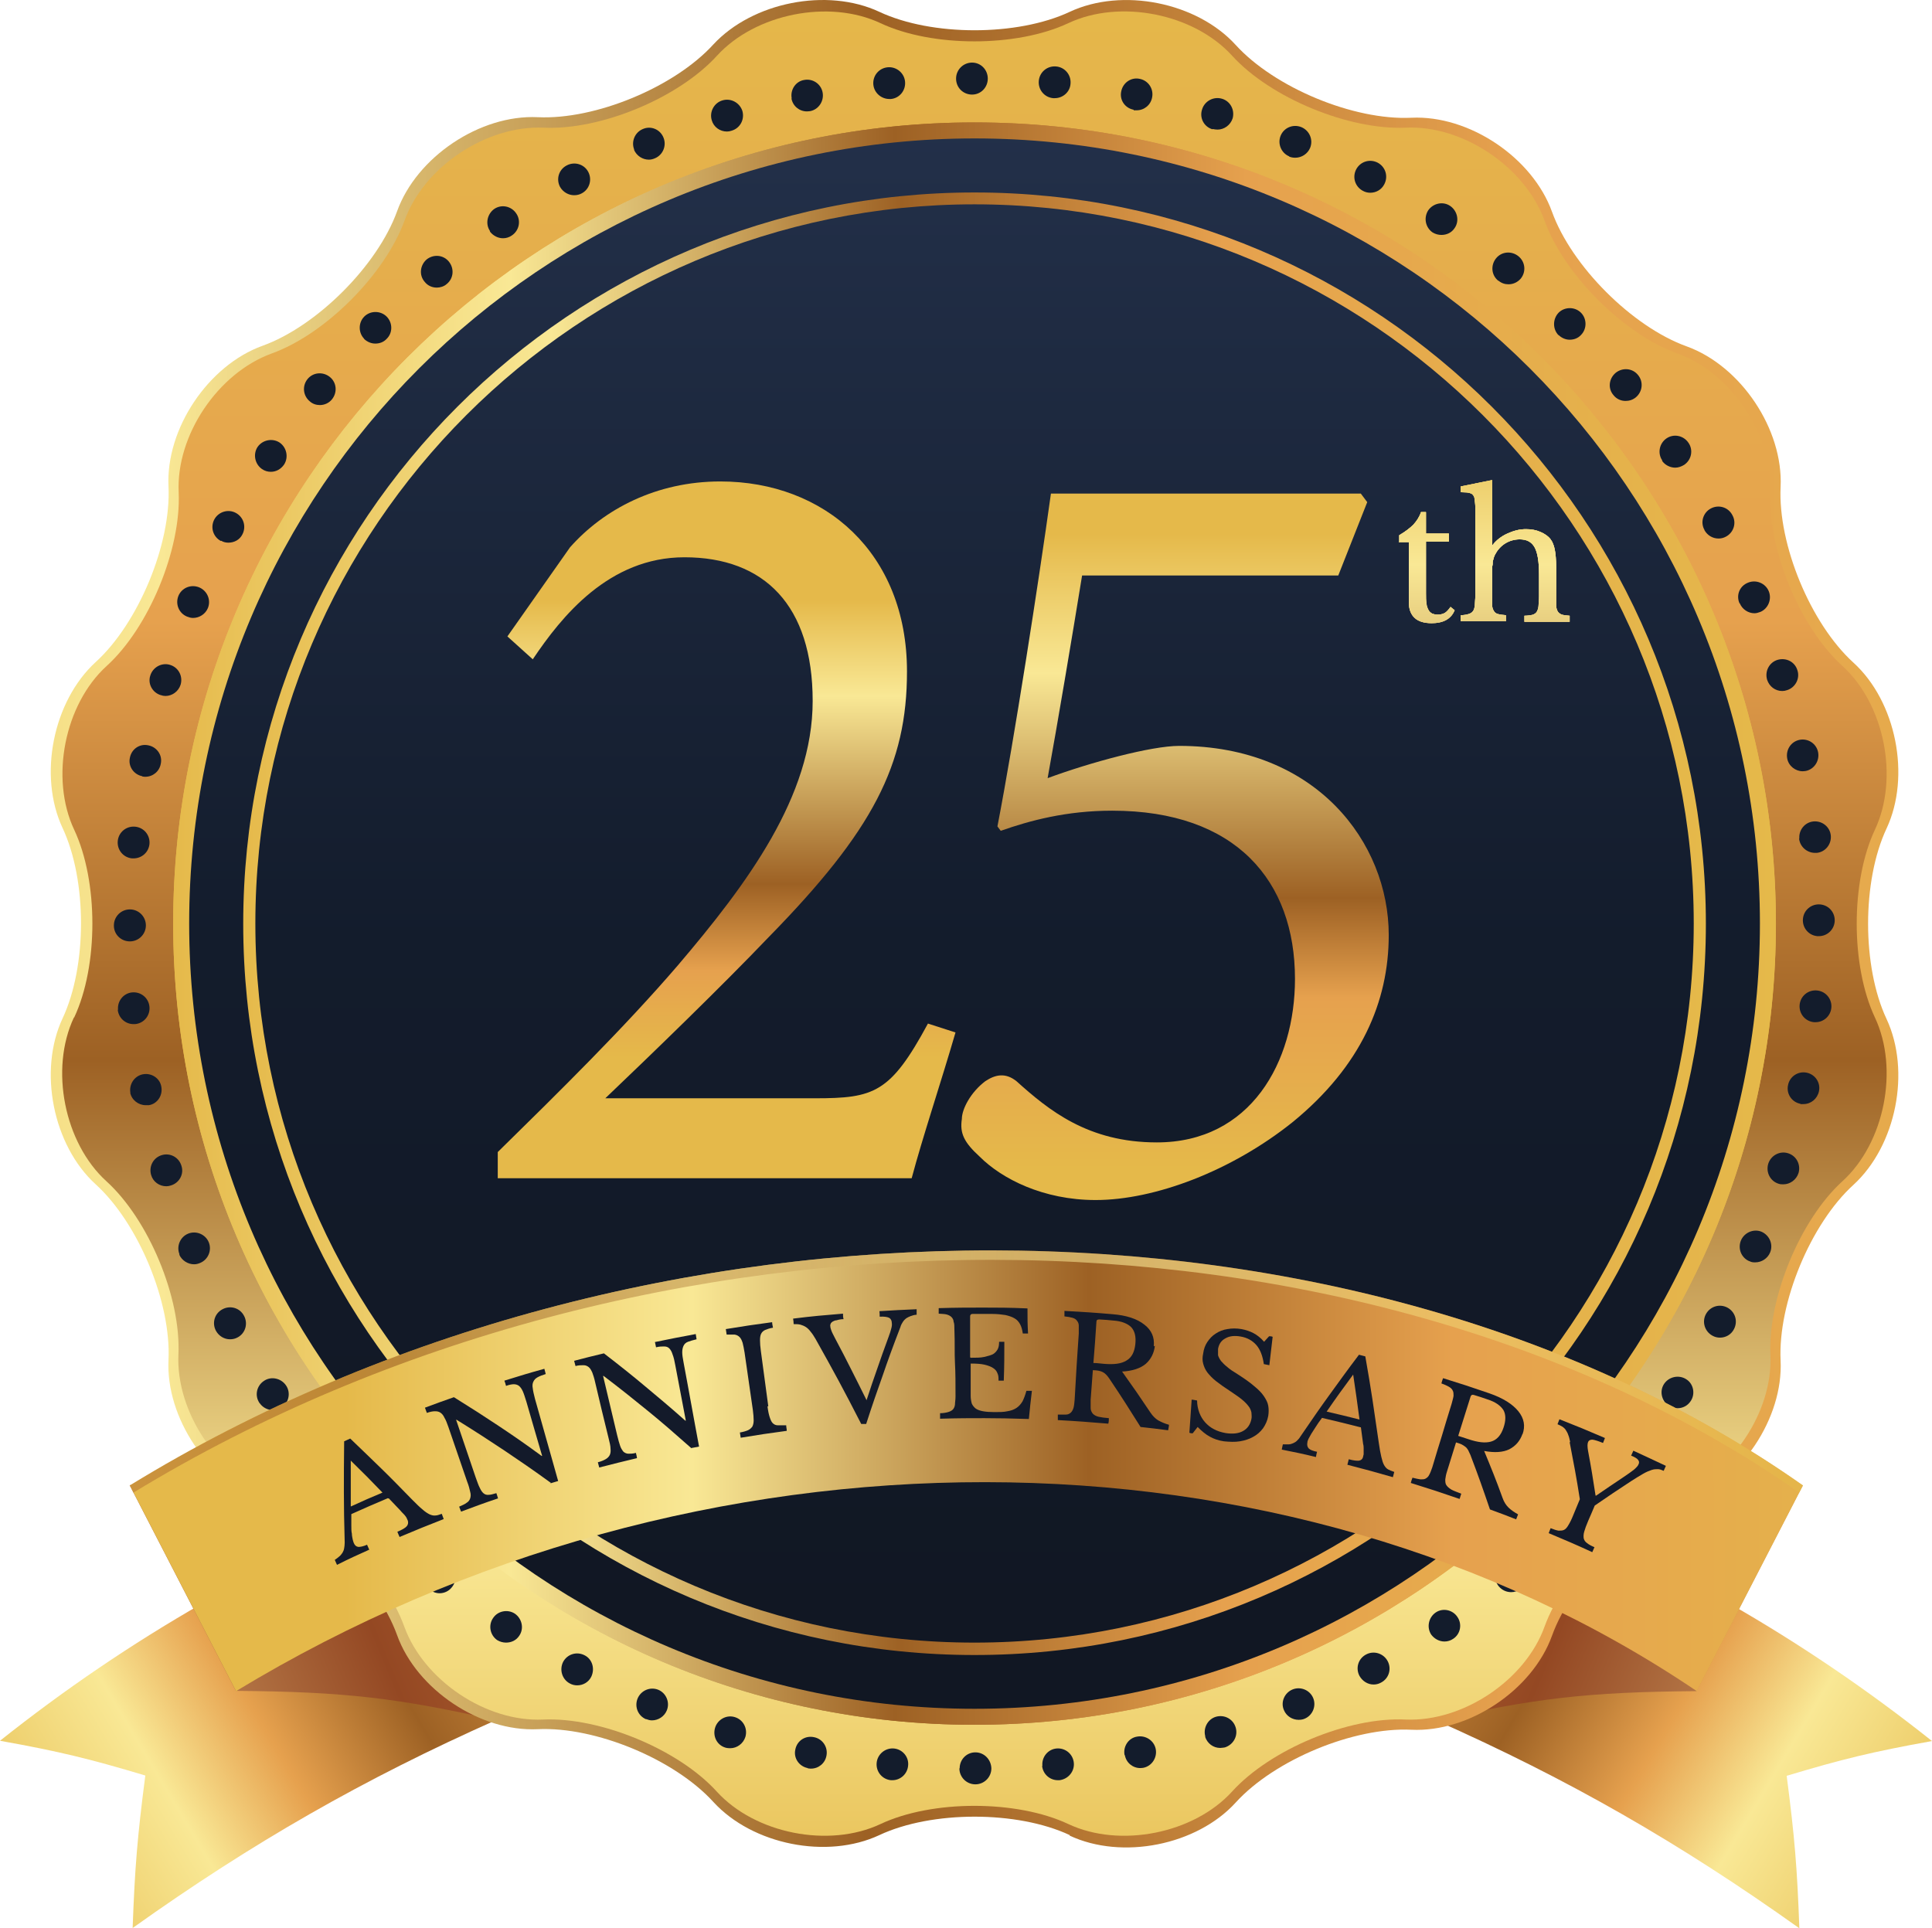 <?xml version="1.0" encoding="UTF-8"?>
<svg id="_レイヤー_1" data-name="レイヤー 1" xmlns="http://www.w3.org/2000/svg" xmlns:xlink="http://www.w3.org/1999/xlink" viewBox="0 0 70.06 69.93">
  <defs>
    <style>
      .cls-1 {
        fill: url(#_名称未設定グラデーション_8);
      }

      .cls-1, .cls-2, .cls-3 {
        isolation: isolate;
      }

      .cls-1, .cls-3 {
        mix-blend-mode: screen;
      }

      .cls-4 {
        fill: url(#_名称未設定グラデーション_9);
      }

      .cls-5 {
        fill: url(#_名称未設定グラデーション_6);
      }

      .cls-6 {
        fill: url(#_名称未設定グラデーション_5);
      }

      .cls-7 {
        fill: url(#_名称未設定グラデーション_4);
      }

      .cls-8 {
        fill: url(#_名称未設定グラデーション_3);
      }

      .cls-9 {
        fill: url(#_名称未設定グラデーション_2);
      }

      .cls-10 {
        fill: url(#_名称未設定グラデーション_7);
      }

      .cls-11 {
        fill: #131c2c;
      }

      .cls-12 {
        fill: url(#_名称未設定グラデーション);
      }

      .cls-3 {
        fill: url(#_名称未設定グラデーション_18);
        opacity: .6;
      }

      .cls-13 {
        fill: url(#_名称未設定グラデーション_14);
      }

      .cls-14 {
        fill: url(#_名称未設定グラデーション_12);
      }

      .cls-15 {
        fill: url(#_名称未設定グラデーション_13);
      }

      .cls-16 {
        fill: url(#_名称未設定グラデーション_11);
      }

      .cls-17 {
        fill: url(#_名称未設定グラデーション_19);
      }

      .cls-18 {
        fill: url(#_名称未設定グラデーション_16);
      }

      .cls-19 {
        fill: url(#_名称未設定グラデーション_17);
      }

      .cls-20 {
        fill: url(#_名称未設定グラデーション_15);
      }

      .cls-21 {
        fill: url(#_名称未設定グラデーション_10);
      }

      .cls-22 {
        fill: url(#_名称未設定グラデーション_59);
      }

      .cls-23 {
        fill: #131a2a;
      }
    </style>
    <linearGradient id="_名称未設定グラデーション" data-name="名称未設定グラデーション" x1="-1.12" y1="3.52" x2="31.54" y2="22.98" gradientTransform="translate(0 72) scale(1 -1)" gradientUnits="userSpaceOnUse">
      <stop offset="0" stop-color="#e5b94a"/>
      <stop offset=".12" stop-color="#f0d475"/>
      <stop offset=".21" stop-color="#f9e895"/>
      <stop offset=".32" stop-color="#e6a14e"/>
      <stop offset=".45" stop-color="#9d6124"/>
      <stop offset=".67" stop-color="#e6a14e"/>
      <stop offset="1" stop-color="#e5b94a"/>
    </linearGradient>
    <linearGradient id="_名称未設定グラデーション_2" data-name="名称未設定グラデーション 2" x1="-8.17" y1="5.76" x2="38.52" y2="25.17" gradientTransform="translate(0 72) scale(1 -1)" gradientUnits="userSpaceOnUse">
      <stop offset="0" stop-color="#cb8937"/>
      <stop offset=".09" stop-color="#d0974f"/>
      <stop offset=".21" stop-color="#d8aa6e"/>
      <stop offset=".45" stop-color="#944823"/>
      <stop offset=".67" stop-color="#ca7539"/>
      <stop offset="1" stop-color="#cb8937"/>
    </linearGradient>
    <linearGradient id="_名称未設定グラデーション_3" data-name="名称未設定グラデーション 3" x1="-3233.51" y1="3.51" x2="-3200.85" y2="22.98" gradientTransform="translate(-3162.33 72) rotate(-180)" gradientUnits="userSpaceOnUse">
      <stop offset="0" stop-color="#e5b94a"/>
      <stop offset=".12" stop-color="#f0d475"/>
      <stop offset=".21" stop-color="#f9e895"/>
      <stop offset=".32" stop-color="#e6a14e"/>
      <stop offset=".45" stop-color="#9d6124"/>
      <stop offset=".67" stop-color="#e6a14e"/>
      <stop offset="1" stop-color="#e5b94a"/>
    </linearGradient>
    <linearGradient id="_名称未設定グラデーション_4" data-name="名称未設定グラデーション 4" x1="-3240.57" y1="5.75" x2="-3193.88" y2="25.16" gradientTransform="translate(-3162.33 72) rotate(-180)" gradientUnits="userSpaceOnUse">
      <stop offset="0" stop-color="#cb8937"/>
      <stop offset=".09" stop-color="#d0974f"/>
      <stop offset=".21" stop-color="#d8aa6e"/>
      <stop offset=".45" stop-color="#944823"/>
      <stop offset=".67" stop-color="#ca7539"/>
      <stop offset="1" stop-color="#cb8937"/>
    </linearGradient>
    <linearGradient id="_名称未設定グラデーション_5" data-name="名称未設定グラデーション 5" x1="-16.49" y1="38.5" x2="89.96" y2="38.5" gradientTransform="translate(0 72) scale(1 -1)" gradientUnits="userSpaceOnUse">
      <stop offset="0" stop-color="#e5b94a"/>
      <stop offset=".12" stop-color="#f0d475"/>
      <stop offset=".21" stop-color="#f9e895"/>
      <stop offset=".45" stop-color="#9d6124"/>
      <stop offset=".67" stop-color="#e6a14e"/>
      <stop offset="1" stop-color="#e5b94a"/>
    </linearGradient>
    <linearGradient id="_名称未設定グラデーション_6" data-name="名称未設定グラデーション 6" x1="-2596.85" y1="2862.92" x2="-2596.85" y2="2790.57" gradientTransform="translate(-2561.51 -2791.89) rotate(-180) scale(1 -1)" gradientUnits="userSpaceOnUse">
      <stop offset="0" stop-color="#e5b94a"/>
      <stop offset=".12" stop-color="#f0d475"/>
      <stop offset=".21" stop-color="#f9e895"/>
      <stop offset=".45" stop-color="#9d6124"/>
      <stop offset=".67" stop-color="#e6a14e"/>
      <stop offset="1" stop-color="#e5b94a"/>
    </linearGradient>
    <linearGradient id="_名称未設定グラデーション_7" data-name="名称未設定グラデーション 7" x1="6.28" y1="38.5" x2="64.4" y2="38.5" gradientTransform="translate(0 72) scale(1 -1)" gradientUnits="userSpaceOnUse">
      <stop offset="0" stop-color="#e5b94a"/>
      <stop offset=".12" stop-color="#f0d475"/>
      <stop offset=".21" stop-color="#f9e895"/>
      <stop offset=".45" stop-color="#9d6124"/>
      <stop offset=".67" stop-color="#e6a14e"/>
      <stop offset="1" stop-color="#e5b94a"/>
    </linearGradient>
    <linearGradient id="_名称未設定グラデーション_8" data-name="名称未設定グラデーション 8" x1="6.28" y1="38.5" x2="64.4" y2="38.5" gradientTransform="translate(0 72) scale(1 -1)" gradientUnits="userSpaceOnUse">
      <stop offset="0" stop-color="#e5b94a"/>
      <stop offset=".12" stop-color="#f0d475"/>
      <stop offset=".21" stop-color="#f9e895"/>
      <stop offset=".45" stop-color="#9d6124"/>
      <stop offset=".67" stop-color="#e6a14e"/>
      <stop offset="1" stop-color="#e5b94a"/>
    </linearGradient>
    <linearGradient id="_名称未設定グラデーション_9" data-name="名称未設定グラデーション 9" x1="35.34" y1="72.01" x2="35.34" y2="13.22" gradientTransform="translate(0 72) scale(1 -1)" gradientUnits="userSpaceOnUse">
      <stop offset="0" stop-color="#25334e"/>
      <stop offset=".58" stop-color="#131c2c"/>
      <stop offset="1" stop-color="#111723"/>
    </linearGradient>
    <linearGradient id="_名称未設定グラデーション_10" data-name="名称未設定グラデーション 10" x1="8.82" y1="38.5" x2="61.86" y2="38.5" gradientTransform="translate(0 72) scale(1 -1)" gradientUnits="userSpaceOnUse">
      <stop offset="0" stop-color="#e5b94a"/>
      <stop offset=".12" stop-color="#f0d475"/>
      <stop offset=".21" stop-color="#f9e895"/>
      <stop offset=".45" stop-color="#9d6124"/>
      <stop offset=".67" stop-color="#e6a14e"/>
      <stop offset="1" stop-color="#e5b94a"/>
    </linearGradient>
    <linearGradient id="_名称未設定グラデーション_11" data-name="名称未設定グラデーション 11" x1="51.74" y1="57.33" x2="51.74" y2="29.67" gradientTransform="translate(0 72) scale(1 -1)" gradientUnits="userSpaceOnUse">
      <stop offset="0" stop-color="#e5b94a"/>
      <stop offset=".12" stop-color="#f0d475"/>
      <stop offset=".21" stop-color="#f9e895"/>
      <stop offset=".62" stop-color="#9d6124"/>
      <stop offset=".81" stop-color="#e6a14e"/>
      <stop offset="1" stop-color="#e5b94a"/>
    </linearGradient>
    <linearGradient id="_名称未設定グラデーション_12" data-name="名称未設定グラデーション 12" x1="54.96" y1="57.33" x2="54.96" y2="29.67" gradientTransform="translate(0 72) scale(1 -1)" gradientUnits="userSpaceOnUse">
      <stop offset="0" stop-color="#e5b94a"/>
      <stop offset=".12" stop-color="#f0d475"/>
      <stop offset=".21" stop-color="#f9e895"/>
      <stop offset=".62" stop-color="#9d6124"/>
      <stop offset=".81" stop-color="#e6a14e"/>
      <stop offset="1" stop-color="#e5b94a"/>
    </linearGradient>
    <linearGradient id="_名称未設定グラデーション_13" data-name="名称未設定グラデーション 13" x1="51.74" y1="57.33" x2="51.74" y2="29.67" gradientTransform="translate(0 72) scale(1 -1)" gradientUnits="userSpaceOnUse">
      <stop offset="0" stop-color="#e5b94a"/>
      <stop offset=".12" stop-color="#f0d475"/>
      <stop offset=".21" stop-color="#f9e895"/>
      <stop offset=".62" stop-color="#9d6124"/>
      <stop offset=".81" stop-color="#e6a14e"/>
      <stop offset="1" stop-color="#e5b94a"/>
    </linearGradient>
    <linearGradient id="_名称未設定グラデーション_14" data-name="名称未設定グラデーション 14" x1="54.96" y1="57.33" x2="54.96" y2="29.67" gradientTransform="translate(0 72) scale(1 -1)" gradientUnits="userSpaceOnUse">
      <stop offset="0" stop-color="#e5b94a"/>
      <stop offset=".12" stop-color="#f0d475"/>
      <stop offset=".21" stop-color="#f9e895"/>
      <stop offset=".62" stop-color="#9d6124"/>
      <stop offset=".81" stop-color="#e6a14e"/>
      <stop offset="1" stop-color="#e5b94a"/>
    </linearGradient>
    <linearGradient id="_名称未設定グラデーション_15" data-name="名称未設定グラデーション 15" x1="51.74" y1="57.33" x2="51.74" y2="29.67" gradientTransform="translate(0 72) scale(1 -1)" gradientUnits="userSpaceOnUse">
      <stop offset="0" stop-color="#e5b94a"/>
      <stop offset=".12" stop-color="#f0d475"/>
      <stop offset=".21" stop-color="#f9e895"/>
      <stop offset=".62" stop-color="#9d6124"/>
      <stop offset=".81" stop-color="#e6a14e"/>
      <stop offset="1" stop-color="#e5b94a"/>
    </linearGradient>
    <linearGradient id="_名称未設定グラデーション_16" data-name="名称未設定グラデーション 16" x1="54.96" y1="57.33" x2="54.96" y2="29.67" gradientTransform="translate(0 72) scale(1 -1)" gradientUnits="userSpaceOnUse">
      <stop offset="0" stop-color="#e5b94a"/>
      <stop offset=".12" stop-color="#f0d475"/>
      <stop offset=".21" stop-color="#f9e895"/>
      <stop offset=".62" stop-color="#9d6124"/>
      <stop offset=".81" stop-color="#e6a14e"/>
      <stop offset="1" stop-color="#e5b94a"/>
    </linearGradient>
    <linearGradient id="_名称未設定グラデーション_17" data-name="名称未設定グラデーション 17" x1="12.52" y1="18.66" x2="72.45" y2="18.66" gradientTransform="translate(0 72) scale(1 -1)" gradientUnits="userSpaceOnUse">
      <stop offset="0" stop-color="#e5b94a"/>
      <stop offset=".12" stop-color="#f0d475"/>
      <stop offset=".21" stop-color="#f9e895"/>
      <stop offset=".45" stop-color="#9d6124"/>
      <stop offset=".67" stop-color="#e6a14e"/>
      <stop offset="1" stop-color="#e5b94a"/>
    </linearGradient>
    <linearGradient id="_名称未設定グラデーション_18" data-name="名称未設定グラデーション 18" x1="64.48" y1="22.37" x2="-46.85" y2="21.51" gradientTransform="translate(0 72) scale(1 -1)" gradientUnits="userSpaceOnUse">
      <stop offset="0" stop-color="#e5b94a"/>
      <stop offset=".12" stop-color="#f0d475"/>
      <stop offset=".21" stop-color="#f9e895"/>
      <stop offset=".45" stop-color="#9d6124"/>
      <stop offset=".67" stop-color="#e6a14e"/>
      <stop offset="1" stop-color="#e5b94a"/>
    </linearGradient>
    <linearGradient id="_名称未設定グラデーション_19" data-name="名称未設定グラデーション 19" x1="26.35" y1="50.24" x2="26.35" y2="33.64" gradientTransform="translate(0 72) scale(1 -1)" gradientUnits="userSpaceOnUse">
      <stop offset="0" stop-color="#e5b94a"/>
      <stop offset=".12" stop-color="#f0d475"/>
      <stop offset=".21" stop-color="#f9e895"/>
      <stop offset=".62" stop-color="#9d6124"/>
      <stop offset=".81" stop-color="#e6a14e"/>
      <stop offset="1" stop-color="#e5b94a"/>
    </linearGradient>
    <linearGradient id="_名称未設定グラデーション_59" data-name="名称未設定グラデーション 59" x1="42.6" y1="19.36" x2="42.6" y2="43.39" gradientUnits="userSpaceOnUse">
      <stop offset="0" stop-color="#e5b94a"/>
      <stop offset=".12" stop-color="#f0d475"/>
      <stop offset=".21" stop-color="#f9e895"/>
      <stop offset=".55" stop-color="#9d6124"/>
      <stop offset=".7" stop-color="#e6a14e"/>
      <stop offset=".96" stop-color="#e5b94a"/>
    </linearGradient>
  </defs>
  <g class="cls-2">
    <g id="_レイヤー_2" data-name=" レイヤー 2">
      <g id="_レイヤー_1-2" data-name=" レイヤー 1-2">
        <path class="cls-12" d="M18.01,62.37c-4.83,2.15-8.85,4.45-13.2,7.55.08-2.19.17-3.3.46-5.53-2.04-.61-3.1-.87-5.27-1.26,4.65-3.7,9.82-6.67,15.3-8.75,1.09,3.2,1.63,4.8,2.71,8h0Z"/>
        <path class="cls-9" d="M18.02,62.39c-3.59-.81-5.5-1.04-9.47-1.07-1.54-2.98-2.31-4.47-3.85-7.46,4.41-.23,6.55-.11,10.6.52,1.09,3.2,1.63,4.8,2.71,8h0Z"/>
        <path class="cls-8" d="M52.05,62.38c4.84,2.15,8.85,4.45,13.2,7.55-.08-2.19-.17-3.3-.46-5.53,2.04-.61,3.1-.87,5.27-1.26-4.65-3.7-9.82-6.67-15.3-8.75-1.08,3.2-1.63,4.8-2.71,8h0Z"/>
        <path class="cls-7" d="M52.05,62.4c3.59-.81,5.5-1.04,9.47-1.07,1.54-2.98,2.31-4.47,3.85-7.46-4.41-.23-6.55-.11-10.61.52-1.09,3.2-1.63,4.8-2.71,8h0Z"/>
        <path class="cls-6" d="M38.79,66.55c-1.9-.89-5-.89-6.9,0s-4.6.35-6.02-1.2c-1.41-1.55-4.28-2.74-6.37-2.64-2.09.1-4.39-1.44-5.1-3.41-.71-1.97-2.91-4.17-4.88-4.88s-3.51-3.01-3.41-5.1c.1-2.09-1.09-4.96-2.64-6.37s-2.09-4.12-1.2-6.02.89-5,0-6.9c-.89-1.9-.35-4.6,1.2-6.02,1.55-1.41,2.74-4.28,2.64-6.37s1.44-4.39,3.41-5.1c1.97-.71,4.17-2.91,4.88-4.88s3.01-3.51,5.1-3.41c2.09.1,4.96-1.09,6.37-2.64C27.29.08,29.99-.46,31.89.43c1.9.89,5,.89,6.9,0,1.9-.89,4.61-.35,6.02,1.2,1.41,1.55,4.28,2.74,6.37,2.64,2.09-.1,4.39,1.44,5.1,3.41.71,1.97,2.91,4.17,4.88,4.88s3.51,3.01,3.41,5.1c-.1,2.09,1.09,4.96,2.64,6.37s2.09,4.12,1.2,6.02c-.89,1.9-.89,5,0,6.9s.35,4.6-1.2,6.02c-1.55,1.41-2.74,4.28-2.64,6.37s-1.44,4.39-3.41,5.1-4.17,2.91-4.88,4.88-3.01,3.51-5.1,3.41-4.96,1.09-6.37,2.64-4.12,2.09-6.02,1.2v-.02Z"/>
        <path class="cls-5" d="M2.69,36.9c.88-1.87.88-4.94,0-6.81-.88-1.87-.35-4.55,1.18-5.94s2.7-4.23,2.61-6.29c-.1-2.07,1.42-4.33,3.37-5.04,1.95-.7,4.11-2.87,4.82-4.82.7-1.95,2.97-3.46,5.04-3.37,2.07.1,4.9-1.08,6.29-2.61C27.39.5,30.06-.04,31.93.84c1.87.88,4.94.88,6.81,0s4.55-.35,5.94,1.18c1.39,1.53,4.23,2.7,6.29,2.61,2.07-.1,4.33,1.42,5.04,3.37.7,1.95,2.87,4.12,4.82,4.82s3.46,2.97,3.37,5.04c-.1,2.07,1.08,4.9,2.61,6.29,1.53,1.39,2.06,4.07,1.18,5.94s-.88,4.94,0,6.81.35,4.55-1.18,5.94-2.7,4.23-2.61,6.29c.1,2.07-1.42,4.33-3.37,5.04-1.95.7-4.11,2.87-4.82,4.82-.7,1.95-2.97,3.46-5.04,3.37-2.07-.1-4.9,1.08-6.29,2.61s-4.07,2.06-5.94,1.18-4.94-.88-6.81,0-4.55.35-5.94-1.18-4.23-2.7-6.29-2.61c-2.07.1-4.33-1.42-5.04-3.37-.7-1.95-2.87-4.12-4.82-4.82-1.95-.7-3.46-2.97-3.37-5.04.1-2.07-1.08-4.9-2.61-6.29s-2.06-4.07-1.18-5.94h0Z"/>
        <path class="cls-11" d="M34.8,64.13c0-.32.25-.58.57-.58h0c.32,0,.57.26.58.58h0c0,.32-.26.58-.58.58h0c-.32,0-.58-.26-.58-.58h.01ZM32.31,64.56c-.32-.03-.55-.31-.52-.63h0c.03-.32.32-.55.63-.52h0c.31.03.55.31.51.63h0c-.03.3-.28.52-.57.52h-.06.01ZM37.8,64.04c-.03-.32.2-.6.51-.63h0c.32-.03.6.2.63.52h0c.03.31-.2.59-.52.63h-.06c-.29,0-.54-.22-.57-.52h.01ZM29.29,64.12c-.31-.06-.52-.36-.45-.67h0c.06-.32.36-.52.68-.45h0c.31.06.51.36.45.67h0c-.05.28-.29.47-.56.47h0s-.07,0-.11-.01h-.01ZM40.78,63.65c-.06-.31.14-.62.45-.67h0c.31-.06.62.14.68.45h0c.06.31-.14.62-.45.68h0s-.07.01-.11.01h0c-.27,0-.51-.19-.56-.47h0ZM26.31,63.38h0c-.31-.09-.47-.41-.38-.72h0c.09-.3.41-.48.71-.39h0c.31.09.48.41.39.72h0c-.08.25-.31.41-.55.41h0s-.11,0-.17-.02ZM43.71,62.98c-.09-.3.08-.63.38-.72h0c.31-.09.63.08.72.39h0c.09.3-.08.62-.39.72h0s-.11.02-.17.02h0c-.25,0-.47-.16-.55-.41h0ZM23.43,62.35c-.29-.12-.43-.45-.31-.75h0c.12-.29.45-.44.75-.32h0c.29.12.43.46.31.75h0c-.09.22-.31.36-.54.36h0c-.07,0-.14-.02-.22-.05h.01ZM46.56,62.02c-.13-.29.02-.63.31-.75h0c.29-.12.63.02.75.31h0c.12.29-.02.63-.31.75h0c-.07.03-.14.04-.22.04h0c-.22,0-.44-.13-.53-.35ZM20.66,61.05h0c-.28-.15-.38-.5-.24-.78h0c.15-.28.49-.39.78-.24h0c.28.14.38.49.24.78h0c-.1.2-.3.31-.51.31h0c-.09,0-.18-.02-.27-.07ZM49.3,60.78c-.15-.28-.05-.63.24-.78h0c.28-.15.63-.04.78.24h0c.15.28.05.63-.24.78h0c-.09.05-.18.07-.27.07h0c-.21,0-.4-.12-.51-.31ZM18.03,59.48c-.26-.18-.33-.54-.15-.8h0c.17-.26.53-.33.79-.16h0c.26.18.34.54.16.8h0c-.11.17-.29.25-.48.25h0c-.11,0-.22-.03-.32-.09ZM51.9,59.28c-.17-.26-.1-.62.16-.8h0c.26-.18.62-.1.79.16h0c.18.26.11.62-.15.79h0c-.1.07-.21.1-.32.1h0c-.18,0-.36-.09-.48-.25ZM15.58,57.65c-.25-.2-.28-.56-.08-.81h0c.2-.25.56-.28.81-.08h0c.24.2.28.56.07.81h0c-.11.14-.28.21-.44.21h0c-.13,0-.26-.05-.36-.13ZM54.35,57.53c-.2-.25-.17-.61.08-.81h0c.25-.2.61-.17.81.08h0c.2.25.17.61-.08.81h0c-.11.09-.24.13-.36.13h0c-.17,0-.33-.07-.45-.21ZM13.3,55.6c-.22-.22-.22-.59,0-.81h0c.22-.22.59-.23.81,0h0c.22.23.22.59,0,.82h0c-.11.11-.26.17-.41.17h0c-.14,0-.29-.05-.4-.17h0ZM56.61,55.55c-.23-.22-.23-.59,0-.81h0c.22-.22.59-.22.81,0h0c.22.22.22.59,0,.81h0c-.11.11-.26.17-.41.17h0c-.14,0-.29-.05-.4-.17ZM11.24,53.33h0c-.2-.24-.17-.6.08-.81h0c.25-.2.61-.17.81.07h0c.2.25.17.61-.07.81h0c-.11.09-.24.13-.37.13h0c-.17,0-.33-.07-.44-.21h-.01ZM58.67,53.37c-.25-.2-.28-.56-.08-.81h0c.2-.25.56-.28.81-.08h0c.25.2.28.56.08.81h0c-.12.14-.28.21-.44.21h0c-.13,0-.26-.04-.36-.13h-.01ZM9.41,50.88c-.18-.26-.11-.62.16-.8h0c.26-.18.62-.1.8.16h0c.18.26.11.62-.15.8h0c-.1.07-.21.1-.32.1h0c-.18,0-.37-.09-.48-.25h-.01ZM60.51,50.98c-.26-.18-.34-.54-.16-.8h0c.18-.26.54-.33.8-.16h0c.27.17.33.54.16.79h0c-.11.17-.29.26-.48.26h0c-.11,0-.22-.03-.32-.1h0ZM7.83,48.26c-.15-.28-.05-.63.24-.78h0c.28-.15.63-.05.78.24h0c.15.28.05.63-.23.78h0c-.09.05-.18.07-.28.07h0c-.2,0-.4-.11-.51-.31ZM62.1,48.44c-.28-.15-.39-.5-.24-.78h0c.15-.28.49-.39.78-.24h0c.28.15.39.49.24.78h0c-.1.2-.3.31-.51.31h0c-.09,0-.18-.02-.27-.07ZM6.51,45.49c-.12-.29.02-.63.31-.75h0c.29-.12.63.02.75.31h0c.12.29-.02.63-.31.75h0c-.07.03-.14.05-.22.05h0c-.22,0-.44-.13-.54-.35h0ZM63.44,45.74c-.29-.12-.43-.45-.31-.75h0c.12-.29.46-.44.75-.32h0c.29.13.43.46.31.75h0c-.09.22-.31.36-.54.36h0c-.07,0-.14,0-.22-.05h.01ZM5.48,42.61h0c-.09-.31.08-.63.39-.72h0c.3-.09.62.08.71.39h0c.1.3-.08.62-.38.71h0c-.06.02-.11.03-.17.03h0c-.25,0-.48-.16-.55-.41ZM64.5,42.93c-.3-.09-.47-.41-.38-.72h0c.09-.3.41-.48.71-.39h0c.31.09.48.41.39.72h0c-.08.25-.31.41-.55.41h0c-.06,0-.11,0-.17-.02ZM4.73,39.64h0c-.06-.31.14-.62.45-.68h0c.31-.06.62.14.67.45h0c.06.31-.14.62-.45.67h0s-.08,0-.12,0h0c-.26,0-.51-.19-.56-.46h0ZM65.29,40.03c-.32-.06-.52-.37-.45-.68h0c.06-.31.36-.51.67-.45h0c.31.06.52.36.45.68h0c-.06.27-.29.46-.56.46h-.11ZM4.28,36.62c-.03-.32.2-.6.51-.63h0c.32-.03.6.2.63.52h0c.03.32-.2.6-.52.63h-.06c-.29,0-.54-.22-.57-.52h.01ZM65.78,37.07c-.32-.03-.55-.31-.52-.63h0c.03-.32.31-.55.63-.52h0c.32.03.55.31.52.63h0c-.03.3-.28.52-.57.52h-.06ZM65.9,33.95c-.32-.03-.55-.31-.52-.63h0c.03-.32.31-.55.63-.52h0c.32.03.55.31.52.63h0c-.03.3-.28.52-.57.52h-.06ZM4.13,33.56c0-.32.26-.58.58-.58h0c.32,0,.58.26.58.58h0c0,.32-.26.58-.58.58h0c-.32,0-.58-.25-.58-.57h0ZM4.79,31.13c-.32-.03-.55-.31-.52-.63h0c.03-.32.31-.55.63-.52h0c.32.03.55.31.52.63h0c-.03.3-.28.52-.58.52h-.05ZM65.25,30.42h0c-.03-.32.2-.6.51-.63h0c.32-.03.6.2.63.51h0c.03.32-.2.6-.51.63h-.06c-.29,0-.55-.22-.58-.52h.01ZM5.16,28.15c-.31-.06-.52-.36-.45-.67h0c.06-.32.36-.52.67-.45h0c.31.06.52.36.45.67h0c-.05.28-.29.47-.56.47h0s-.07,0-.11-.01h0ZM64.81,27.51h0c-.06-.32.14-.62.45-.68h0c.31-.06.61.14.67.45h0c.06.31-.14.62-.45.68h0s-.07.01-.11.01h0c-.26,0-.51-.19-.56-.46ZM5.83,25.21c-.3-.09-.48-.41-.38-.71h0c.09-.3.41-.48.71-.39h0c.31.09.48.41.39.72h0c-.08.25-.31.41-.55.41h0c-.05,0-.11-.01-.16-.03h0ZM64.08,24.65c-.09-.31.08-.63.38-.72h0c.31-.09.63.07.72.38h0c.1.3-.08.63-.38.72h0c-.06.02-.11.03-.17.03h0c-.25,0-.47-.16-.55-.41ZM6.78,22.36c-.29-.12-.43-.45-.31-.75h0c.12-.29.45-.43.75-.31h0c.29.12.44.45.32.75h0c-.09.22-.31.36-.54.36h0c-.08,0-.14-.02-.22-.05ZM63.08,21.88c-.13-.29,0-.63.31-.75h0c.29-.12.63.02.75.31h0c.12.29-.02.63-.3.75h0c-.08.03-.15.05-.22.05h0c-.22,0-.44-.14-.53-.36h0ZM8.01,19.62c-.28-.15-.39-.49-.24-.78h0c.15-.28.5-.39.78-.24h0c.28.15.39.49.24.78h0c-.1.2-.3.3-.51.3h0c-.09,0-.18-.02-.26-.07h0ZM61.81,19.22c-.16-.28-.05-.63.23-.78h0c.28-.15.63-.05.78.24h0c.16.28.05.63-.23.78h0c-.09.05-.18.07-.27.07h0c-.21,0-.4-.11-.51-.3h0ZM9.5,17.01c-.26-.18-.33-.54-.16-.8h0c.18-.26.54-.33.8-.16h0c.26.18.33.54.16.8h0c-.12.17-.29.26-.48.26h0c-.11,0-.22-.03-.32-.1ZM60.28,16.7h0c-.18-.26-.11-.62.15-.8h0c.26-.18.62-.11.8.16h0c.18.26.11.62-.16.8h0c-.1.06-.21.1-.32.1h0c-.18,0-.37-.09-.48-.25h0ZM11.24,14.56c-.25-.2-.29-.56-.09-.81h0c.2-.25.56-.28.81-.08h0c.25.2.28.56.08.81h0c-.11.14-.28.21-.44.21h0c-.13,0-.26-.04-.36-.13ZM58.51,14.33c-.21-.24-.17-.6.08-.81h0c.25-.2.61-.17.81.08h0c.2.24.17.6-.08.81h0c-.11.09-.24.13-.37.13h0c-.17,0-.33-.07-.44-.21ZM13.21,12.29c-.22-.22-.22-.59,0-.81h0c.22-.22.59-.22.81,0h0c.22.22.23.59,0,.81h0c-.11.12-.26.17-.41.17h0c-.15,0-.29-.06-.41-.17h0ZM56.52,12.16c-.22-.22-.22-.59,0-.82h0c.22-.22.59-.22.81,0h0c.22.22.22.59,0,.81h0c-.11.12-.26.17-.41.17h0c-.14,0-.29-.06-.4-.17h0ZM15.4,10.22c-.21-.24-.17-.6.07-.81h0c.25-.2.61-.17.81.08h0c.2.25.17.61-.08.81h0c-.1.09-.24.13-.36.13h0c-.17,0-.33-.07-.44-.21ZM54.33,10.18c-.25-.2-.28-.56-.08-.81h0c.2-.25.56-.28.81-.08h0c.25.2.29.56.09.81h0c-.12.14-.28.21-.45.21h0c-.13,0-.25-.04-.36-.13h0ZM17.77,8.38c-.18-.26-.1-.62.15-.8h0c.26-.18.62-.11.8.16h0c.18.26.11.62-.16.8h0c-.1.07-.21.1-.32.1h0c-.18,0-.36-.09-.48-.25h.01ZM51.95,8.43c-.26-.18-.33-.53-.16-.8h0c.18-.26.54-.34.8-.16h0c.26.18.34.54.16.8h0c-.11.17-.29.25-.48.25h0c-.11,0-.22-.03-.32-.09ZM20.31,6.78c-.15-.28-.05-.63.24-.78h0c.28-.15.63-.05.78.23h0c.15.28.05.63-.23.78h0c-.09.05-.18.07-.28.07h0c-.2,0-.4-.11-.51-.3ZM49.42,6.92h0c-.28-.15-.39-.49-.24-.78h0c.15-.28.49-.39.78-.24h0c.28.15.39.49.24.78h0c-.1.2-.3.31-.51.31h0c-.09,0-.18-.02-.27-.07ZM23,5.43c-.12-.29.02-.63.31-.75h0c.29-.13.63.01.75.31h0c.12.29-.02.63-.31.75h0c-.07.03-.14.05-.22.05h0c-.22,0-.44-.13-.54-.36h.01ZM46.75,5.67c-.29-.12-.43-.46-.31-.75h0c.12-.29.45-.43.75-.31h0c.29.12.44.45.32.75h0c-.09.22-.31.36-.54.36h0c-.07,0-.14-.01-.22-.04h0ZM25.81,4.36c-.09-.3.08-.63.39-.72h0c.3-.09.62.08.72.38h0c.09.31-.08.63-.39.72h0c-.06.02-.11.03-.17.03h0c-.25,0-.48-.16-.55-.41ZM43.97,4.69c-.31-.09-.48-.41-.38-.72h0c.09-.3.41-.48.72-.39h0c.31.09.47.41.39.71h0c-.08.25-.31.41-.55.41h0c-.06,0-.11-.01-.17-.02h-.01ZM28.71,3.57c-.06-.31.14-.62.45-.67h0c.31-.06.61.14.67.45h0c.06.31-.14.62-.45.68h0s-.08.01-.12.01h0c-.27,0-.51-.19-.56-.47h.01ZM41.11,3.98h0c-.32-.06-.52-.36-.45-.67h0c.06-.31.36-.52.67-.45h0c.31.06.51.36.45.67h0c-.05.28-.29.47-.56.47h0s-.08,0-.11,0h0ZM31.67,3.07c-.03-.32.2-.6.52-.63h0c.31-.03.6.2.63.52h0c.03.32-.2.6-.51.63h-.06c-.29,0-.55-.22-.58-.52ZM38.19,3.56c-.32-.03-.55-.31-.52-.63h0c.03-.32.31-.55.63-.52h0c.32.03.55.31.52.63h0c-.02.3-.28.52-.57.52h-.06ZM34.67,2.85c0-.32.26-.58.58-.58h0c.32,0,.57.26.57.58h0c0,.32-.25.58-.57.58h0c-.32,0-.58-.25-.58-.58Z"/>
        <path class="cls-10" d="M64.4,33.49c0,16.05-13.01,29.06-29.06,29.06S6.28,49.54,6.28,33.49,19.29,4.44,35.34,4.44s29.06,13.01,29.06,29.06h0Z"/>
        <path class="cls-1" d="M64.4,33.49c0,16.05-13.01,29.06-29.06,29.06S6.28,49.54,6.28,33.49,19.29,4.44,35.34,4.44s29.06,13.01,29.06,29.06h0Z"/>
        <path class="cls-4" d="M63.82,33.49c0,15.73-12.75,28.48-28.48,28.48S6.86,49.22,6.86,33.49,19.61,5.02,35.34,5.02s28.48,12.75,28.48,28.48h0Z"/>
        <path class="cls-21" d="M35.34,7.41c14.38,0,26.08,11.7,26.08,26.08s-11.7,26.08-26.08,26.08-26.08-11.7-26.08-26.08S20.96,7.41,35.34,7.41M35.34,6.98c-14.64,0-26.52,11.87-26.52,26.52s11.87,26.52,26.52,26.52,26.52-11.87,26.52-26.52S49.99,6.98,35.34,6.98h0Z"/>
        <path class="cls-16" d="M50.74,19.64v-.23c.22-.13.39-.26.51-.38.12-.13.22-.28.28-.46h.18v.78h.83v.29h-.83v1.88c0,.14,0,.27.02.36,0,.1.04.18.07.24s.08.1.13.13c.05.02.12.04.2.04.1,0,.19-.02.26-.06.07-.04.14-.12.21-.22l.15.12c-.06.15-.16.27-.3.35s-.32.12-.53.12c-.27,0-.48-.06-.62-.19-.14-.13-.21-.32-.21-.56v-2.19h-.37l.02-.02Z"/>
        <path class="cls-14" d="M54.11,21.54c0,.17,0,.3,0,.4,0,.1.03.17.07.23.03.05.09.09.15.1.07.02.16.03.28.04v.22h-1.64v-.22c.12,0,.21-.02.28-.04s.12-.05.16-.1c.04-.05.06-.12.07-.21,0-.09.02-.22.02-.37v-3.17c0-.14-.02-.25-.03-.33,0-.05-.02-.09-.04-.12s-.05-.06-.08-.07c-.04-.02-.09-.03-.15-.04-.06,0-.14-.01-.23-.01v-.21l1.14-.23v2.35h.02c.06-.08.14-.16.23-.23s.19-.13.3-.18c.11-.05.22-.09.34-.12s.23-.04.34-.04c.19,0,.36.03.52.1s.28.15.37.27c.07.09.12.22.15.37.03.15.05.36.05.63v.99c0,.17,0,.3,0,.4,0,.1.03.17.06.23.04.05.09.09.15.11.07.02.16.03.28.04v.22h-1.64v-.22c.12,0,.21-.02.28-.03.07-.02.12-.05.16-.1.03-.05.06-.12.07-.21,0-.09.02-.22.02-.37v-.78c0-.46-.05-.79-.16-.99-.11-.2-.29-.29-.54-.29-.19,0-.37.05-.53.15s-.28.24-.37.41c-.02.05-.04.09-.05.13,0,.04-.03.08-.03.13s0,.11-.02.17v1.03l-.02-.04Z"/>
        <path class="cls-15" d="M50.74,19.64v-.23c.22-.13.39-.26.51-.38.12-.13.22-.28.28-.46h.18v.78h.83v.29h-.83v1.88c0,.14,0,.27.02.36,0,.1.04.18.07.24s.08.1.13.13c.05.02.12.04.2.04.1,0,.19-.02.26-.06.07-.04.14-.12.21-.22l.15.12c-.06.15-.16.27-.3.35s-.32.12-.53.12c-.27,0-.48-.06-.62-.19-.14-.13-.21-.32-.21-.56v-2.19h-.37l.02-.02Z"/>
        <path class="cls-13" d="M54.11,21.54c0,.17,0,.3,0,.4,0,.1.03.17.07.23.03.05.09.09.15.1.07.02.16.03.28.04v.22h-1.64v-.22c.12,0,.21-.02.28-.04s.12-.05.16-.1c.04-.05.06-.12.07-.21,0-.09.02-.22.02-.37v-3.17c0-.14-.02-.25-.03-.33,0-.05-.02-.09-.04-.12s-.05-.06-.08-.07c-.04-.02-.09-.03-.15-.04-.06,0-.14-.01-.23-.01v-.21l1.14-.23v2.35h.02c.06-.08.14-.16.23-.23s.19-.13.3-.18c.11-.05.22-.09.34-.12s.23-.04.34-.04c.19,0,.36.03.52.1s.28.15.37.27c.07.09.12.22.15.37.03.15.05.36.05.63v.99c0,.17,0,.3,0,.4,0,.1.03.17.06.23.04.05.09.09.15.11.07.02.16.03.28.04v.22h-1.64v-.22c.12,0,.21-.02.28-.03.07-.02.12-.05.16-.1.03-.05.06-.12.07-.21,0-.09.02-.22.02-.37v-.78c0-.46-.05-.79-.16-.99-.11-.2-.29-.29-.54-.29-.19,0-.37.05-.53.15s-.28.24-.37.41c-.02.05-.04.09-.05.13,0,.04-.03.08-.03.13s0,.11-.02.17v1.03l-.02-.04Z"/>
        <path class="cls-20" d="M50.74,19.64v-.23c.22-.13.39-.26.51-.38.12-.13.22-.28.28-.46h.18v.78h.83v.29h-.83v1.88c0,.14,0,.27.02.36,0,.1.04.18.07.24s.08.1.13.13c.05.02.12.04.2.04.1,0,.19-.02.26-.06.07-.04.14-.12.21-.22l.15.12c-.06.15-.16.27-.3.35s-.32.12-.53.12c-.27,0-.48-.06-.62-.19-.14-.13-.21-.32-.21-.56v-2.19h-.37l.02-.02Z"/>
        <path class="cls-18" d="M54.11,21.54c0,.17,0,.3,0,.4,0,.1.03.17.07.23.03.05.09.09.15.1.07.02.16.03.28.04v.22h-1.64v-.22c.12,0,.21-.02.28-.04s.12-.05.16-.1c.04-.05.06-.12.07-.21,0-.09.02-.22.02-.37v-3.17c0-.14-.02-.25-.03-.33,0-.05-.02-.09-.04-.12s-.05-.06-.08-.07c-.04-.02-.09-.03-.15-.04-.06,0-.14-.01-.23-.01v-.21l1.14-.23v2.35h.02c.06-.08.14-.16.23-.23s.19-.13.3-.18c.11-.05.22-.09.34-.12s.23-.04.34-.04c.19,0,.36.03.52.1s.28.15.37.27c.07.09.12.22.15.37.03.15.05.36.05.63v.99c0,.17,0,.3,0,.4,0,.1.03.17.06.23.04.05.09.09.15.11.07.02.16.03.28.04v.22h-1.64v-.22c.12,0,.21-.02.28-.03.07-.02.12-.05.16-.1.03-.05.06-.12.07-.21,0-.09.02-.22.02-.37v-.78c0-.46-.05-.79-.16-.99-.11-.2-.29-.29-.54-.29-.19,0-.37.05-.53.15s-.28.24-.37.41c-.02.05-.04.09-.05.13,0,.04-.03.08-.03.13s0,.11-.02.17v1.03l-.02-.04Z"/>
        <path class="cls-19" d="M61.53,61.33c-14.89-10.07-36.25-10.14-52.97,0-1.54-2.98-2.31-4.47-3.85-7.46,18.6-11.41,44.59-11.32,60.67,0-1.54,2.98-2.31,4.47-3.85,7.46Z"/>
        <path class="cls-3" d="M65.25,54.12c.04-.08.09-.16.13-.25-16.08-11.32-42.07-11.41-60.67,0,.05.09.09.17.13.26,18.54-11.3,44.36-11.21,60.41,0h0Z"/>
        <path class="cls-23" d="M14.07,54.33c-.54.23-.8.34-1.33.58v.41c0,.12,0,.22.02.3,0,.08.02.15.03.21.01.05.03.1.04.13.04.09.09.13.17.14.07,0,.18-.02.31-.08.03.07.05.11.08.18-.47.21-.71.32-1.17.55-.03-.07-.05-.11-.08-.18.07-.05.13-.09.17-.13.05-.04.08-.09.11-.13.03-.05.05-.1.06-.16s.02-.13.02-.21c-.02-.73-.03-1.28-.03-1.83s0-1.1.01-1.84c.09-.04.13-.06.22-.1.46.44.8.77,1.14,1.1.34.33.67.67,1.11,1.12.15.15.27.27.37.35.1.09.18.14.26.18.07.03.14.05.21.04.07,0,.14-.03.23-.06.03.08.04.11.07.19-.64.25-.96.38-1.6.65-.03-.07-.05-.11-.08-.19.17-.07.29-.14.34-.2s.06-.13.04-.2c-.01-.03-.03-.06-.04-.09s-.03-.05-.05-.08c-.02-.03-.05-.06-.08-.09s-.07-.07-.11-.12c-.16-.17-.25-.26-.41-.43h-.03ZM12.73,54.63c.46-.21.68-.31,1.14-.5-.45-.47-.68-.7-1.15-1.16v1.66h0Z"/>
        <path class="cls-23" d="M19.98,53.78c-.66-.48-1.16-.82-1.68-1.17-.51-.34-1.03-.68-1.74-1.12h-.02c.28.84.43,1.25.71,2.09.06.16.1.29.15.38.04.09.09.16.14.2s.11.06.19.05c.07,0,.16-.03.27-.06.02.07.04.11.06.19-.54.18-.8.28-1.34.48-.03-.07-.04-.11-.07-.18.11-.05.21-.09.27-.14.07-.04.11-.1.13-.16.02-.06.03-.14,0-.24-.02-.09-.05-.22-.11-.37-.27-.79-.41-1.19-.68-1.98-.05-.14-.09-.25-.14-.33-.04-.09-.09-.15-.15-.19-.06-.04-.12-.05-.2-.05s-.18.02-.29.06c-.03-.07-.04-.11-.07-.19.42-.16.63-.23,1.05-.38.66.41,1.14.72,1.62,1.04s.95.64,1.56,1.09h.02c-.23-.78-.34-1.17-.57-1.96-.05-.16-.09-.29-.13-.38s-.09-.16-.14-.2-.12-.06-.19-.06-.17.02-.28.06c-.02-.08-.03-.11-.06-.19.58-.18.87-.27,1.45-.43.02.08.03.11.05.19-.13.04-.23.08-.3.12-.07.04-.12.09-.15.16-.03.06-.04.14-.02.24.01.1.04.22.08.38.17.59.29,1.04.42,1.49s.25.89.42,1.49c-.12.04-.18.05-.3.09l.04-.02Z"/>
        <path class="cls-23" d="M25.06,52.51c-.61-.54-1.07-.94-1.55-1.33-.48-.39-.96-.78-1.62-1.28h-.02c.2.86.31,1.29.51,2.15.04.17.08.3.11.39s.08.16.12.21c.05.04.11.07.18.07s.16,0,.27-.03c.02.08.03.12.04.19-.55.13-.82.2-1.37.34-.02-.08-.03-.11-.05-.19.12-.03.21-.07.28-.11.07-.04.12-.09.15-.15.03-.06.04-.14.03-.23,0-.1-.03-.22-.07-.38-.2-.82-.3-1.22-.49-2.04-.03-.14-.07-.26-.1-.34-.04-.09-.08-.16-.13-.2s-.11-.07-.19-.07-.18,0-.29.03c-.02-.08-.03-.11-.05-.19.43-.11.65-.17,1.08-.27.61.47,1.06.83,1.5,1.2s.88.73,1.45,1.24h.02c-.15-.8-.23-1.2-.38-2-.03-.17-.06-.3-.1-.4-.03-.1-.07-.17-.12-.22-.05-.05-.11-.07-.19-.07-.07,0-.17,0-.29.03-.02-.08-.02-.12-.04-.19.59-.12.88-.18,1.48-.29.01.08.02.12.03.19-.13.03-.23.06-.31.09s-.13.08-.16.14c-.03.06-.05.14-.05.24s.02.22.05.38c.11.61.2,1.06.28,1.52s.17.91.28,1.52c-.12.02-.18.04-.31.06h.02Z"/>
        <path class="cls-23" d="M27.83,50.99c.02.17.05.31.08.4s.06.17.11.22c.05.05.11.08.19.08h.3c0,.08.02.12.02.2-.67.09-1,.14-1.67.25-.01-.08-.02-.12-.03-.19.12-.02.22-.05.29-.08.07-.03.12-.08.16-.13.03-.06.05-.13.05-.23s-.01-.22-.03-.38c-.12-.83-.18-1.25-.3-2.08-.02-.14-.05-.26-.07-.35-.03-.09-.06-.16-.11-.21s-.11-.08-.18-.09c-.08,0-.17,0-.29,0-.01-.08-.02-.12-.03-.2.67-.11,1.01-.16,1.68-.25,0,.08.02.12.03.2-.12.02-.21.05-.28.08-.07.03-.12.08-.15.14s-.04.14-.04.24.01.23.03.38c.11.8.16,1.21.27,2.01h-.03Z"/>
        <path class="cls-23" d="M31.42,50.79c.15-.46.27-.81.39-1.15.12-.35.24-.69.41-1.15.05-.13.08-.23.1-.31.02-.07.03-.14.02-.2,0-.09-.04-.16-.1-.19-.06-.03-.18-.05-.34-.04,0-.08,0-.12-.01-.2.54-.03.81-.05,1.35-.07v.2c-.08,0-.16.03-.22.05s-.11.05-.16.08c-.04.03-.08.07-.12.13-.03.05-.07.11-.09.19-.27.7-.46,1.22-.64,1.75-.19.53-.37,1.05-.6,1.76-.07,0-.11,0-.18,0-.32-.62-.56-1.09-.81-1.55s-.5-.92-.85-1.54c-.06-.1-.11-.18-.17-.25-.05-.07-.11-.13-.17-.17-.06-.04-.13-.07-.2-.09s-.16-.02-.25-.02c0-.08-.01-.12-.02-.2.72-.09,1.08-.12,1.81-.18,0,.08,0,.12.02.2-.1,0-.19.02-.25.04-.06,0-.11.03-.15.05-.03.02-.06.05-.07.08-.01.03-.02.06-.01.09,0,.05.02.1.04.16s.07.15.13.27c.24.45.41.78.58,1.12s.34.67.56,1.12h0Z"/>
        <path class="cls-23" d="M35.2,49.24c.19,0,.36,0,.49-.03s.24-.06.32-.1c.08-.05.13-.11.17-.18.04-.08.05-.16.05-.27h.19c0,.57,0,.85-.02,1.41h-.19c0-.1,0-.19-.04-.27-.03-.08-.08-.14-.16-.19-.08-.05-.18-.09-.31-.12s-.3-.04-.5-.04v1.17c0,.11.02.21.04.28.03.07.08.13.14.18.07.05.16.08.27.1.11.02.25.03.41.03.18,0,.34,0,.47-.03.13-.02.24-.06.33-.12.09-.06.16-.14.22-.24.05-.1.1-.23.14-.38h.2c-.05.41-.07.61-.11,1.02-.64-.02-1.13-.03-1.61-.03s-.97,0-1.61.02v-.2c.12,0,.22-.02.29-.04s.13-.05.17-.09c.04-.04.07-.1.08-.18,0-.08.02-.17.02-.3,0-.48,0-.84-.02-1.21s0-.72-.02-1.21c0-.12,0-.22-.03-.29,0-.07-.04-.13-.08-.17-.04-.04-.1-.07-.17-.09s-.17-.02-.29-.03v-.2c.64-.02,1.12-.02,1.61-.02s.97,0,1.61.03c0,.37,0,.55.02.91h-.19c-.02-.14-.05-.25-.1-.34s-.11-.16-.2-.21c-.08-.05-.2-.09-.33-.12-.13-.02-.29-.04-.48-.04h-.71c-.06,0-.09.03-.09.09v1.49h.02Z"/>
        <path class="cls-23" d="M41.88,48.8c-.03.27-.14.49-.33.66-.19.16-.48.26-.86.28.42.59.63.89,1.03,1.49.08.12.18.22.28.28.11.06.24.12.39.16,0,.08-.02.12-.03.2-.4-.05-.6-.08-1-.12-.44-.7-.66-1.05-1.13-1.75-.04-.06-.08-.11-.12-.15-.04-.04-.08-.07-.12-.09-.04-.02-.09-.04-.15-.05s-.13-.02-.21-.02c-.03.43-.05.64-.08,1.07v.31c0,.08.04.15.08.2.05.05.12.09.21.11s.22.04.37.05c0,.08,0,.12-.02.2-.73-.06-1.1-.09-1.83-.13,0-.08,0-.12,0-.2.12,0,.22,0,.3,0,.08,0,.14-.04.18-.08s.07-.1.09-.17.03-.17.04-.29c.03-.48.05-.84.07-1.2s.05-.72.08-1.2v-.29c0-.07-.03-.13-.07-.18s-.09-.08-.16-.1c-.07-.02-.17-.04-.29-.05,0-.08,0-.12,0-.2.7.04,1.05.06,1.74.12.51.04.9.17,1.16.38.26.2.37.46.34.78h.02ZM39.65,49.43c.15,0,.23.02.38.03.36.03.63,0,.82-.12.19-.11.29-.31.32-.59s-.02-.48-.15-.62c-.13-.13-.35-.22-.65-.24-.2-.02-.31-.03-.51-.04-.06,0-.1.02-.1.08-.04.6-.06.9-.11,1.5Z"/>
        <path class="cls-23" d="M43.21,50.76c.08,0,.12.02.2.03,0,.16.03.3.08.44.05.13.12.25.21.35s.2.19.32.25c.13.07.26.11.42.14.25.04.47.02.63-.07.17-.09.27-.24.31-.44.02-.08,0-.17,0-.24-.02-.08-.05-.16-.11-.23-.06-.08-.14-.16-.25-.25s-.25-.18-.41-.29c-.2-.13-.37-.25-.51-.36s-.24-.22-.32-.32c-.08-.11-.12-.21-.15-.32s-.03-.23,0-.36c.02-.16.07-.3.15-.42s.18-.23.31-.31c.12-.08.27-.14.42-.16.16-.03.33-.03.51,0,.16.03.31.08.44.15.13.07.26.17.38.31.07-.08.11-.12.18-.2.05,0,.08,0,.13.02-.05.41-.07.62-.12,1.03-.08-.02-.12-.02-.2-.04-.04-.29-.13-.53-.27-.69s-.33-.27-.57-.31c-.22-.04-.41-.02-.56.07-.15.08-.23.21-.26.38,0,.08,0,.16,0,.23.02.07.06.14.11.21.06.07.13.14.23.22.09.08.21.16.36.25.25.16.45.3.6.43.16.13.28.25.36.37s.14.23.16.35.02.24,0,.37c-.03.17-.1.32-.19.45-.1.13-.21.23-.36.31-.14.08-.3.13-.48.16s-.37.02-.58,0c-.2-.03-.37-.09-.51-.17-.15-.08-.29-.2-.44-.35-.07.09-.11.14-.18.23-.05,0-.07,0-.12-.02.03-.46.05-.7.08-1.16v-.03Z"/>
        <path class="cls-23" d="M49.33,51.76c-.56-.14-.83-.21-1.39-.34-.09.12-.17.23-.23.33-.06.1-.12.18-.16.25s-.07.13-.1.18c-.02.05-.04.09-.04.13-.02.09,0,.17.05.22.05.05.15.09.3.12-.02.08-.03.12-.04.19-.49-.12-.74-.17-1.24-.27.02-.08.02-.12.04-.19h.21c.06,0,.11-.02.16-.04s.1-.05.14-.09.09-.09.13-.16c.41-.6.72-1.05,1.04-1.49.32-.44.64-.89,1.08-1.47.09.02.14.04.23.06.11.63.19,1.1.26,1.57s.14.94.23,1.57c.03.21.06.38.09.5.03.13.06.23.1.3.04.07.09.13.15.16s.13.06.22.09c-.02.08-.03.12-.05.19-.66-.19-.99-.28-1.65-.45.02-.08.03-.12.05-.2.18.05.31.06.38.05.08-.02.12-.06.14-.14,0-.03.02-.07.02-.09v-.22s0-.1-.02-.16c-.03-.24-.05-.36-.08-.6h-.02ZM48.1,51.19c.48.11.72.17,1.2.29-.09-.65-.13-.98-.23-1.63-.39.53-.59.8-.96,1.34h-.01Z"/>
        <path class="cls-23" d="M55.21,52c-.09.26-.25.44-.48.56-.23.11-.53.13-.91.06.28.68.42,1.02.67,1.71.05.14.12.25.21.34s.21.17.35.25c-.03.07-.04.11-.07.18-.38-.15-.57-.22-.95-.36-.27-.79-.41-1.19-.71-1.98-.03-.07-.06-.13-.08-.17-.03-.05-.06-.09-.1-.12-.04-.03-.08-.06-.14-.09-.05-.02-.12-.05-.2-.07-.13.41-.19.61-.32,1.03-.04.12-.06.22-.07.31,0,.08,0,.15.04.21s.1.11.18.16c.09.05.21.09.36.15-.02.07-.04.11-.06.19-.7-.24-1.06-.36-1.77-.58.02-.08.03-.11.06-.19.12.03.22.05.29.06.08,0,.14,0,.19-.03s.1-.07.13-.14c.04-.07.07-.16.11-.27.14-.46.24-.81.35-1.15.1-.35.21-.69.35-1.15.03-.12.06-.21.07-.29,0-.07,0-.14-.03-.19-.02-.05-.07-.1-.14-.14s-.16-.08-.27-.12c.02-.08.03-.11.06-.19.68.21,1.01.32,1.68.55.49.17.84.39,1.05.65.21.26.26.54.15.84v-.02ZM52.87,52.07c.15.05.22.07.37.12.35.12.62.15.83.09.21-.06.36-.23.45-.5.09-.26.09-.48,0-.64-.1-.16-.29-.3-.58-.39-.2-.07-.29-.1-.49-.16-.06-.02-.1,0-.12.05-.18.57-.27.86-.45,1.43h0Z"/>
        <path class="cls-23" d="M56.94,52.3c-.02-.1-.04-.19-.07-.26-.02-.07-.06-.13-.09-.18s-.08-.09-.12-.12c-.05-.03-.11-.06-.18-.09.03-.07.04-.11.07-.18.66.26,1,.4,1.65.68-.03.07-.04.11-.07.18-.17-.07-.3-.11-.38-.12-.08,0-.13.02-.16.08-.03.07-.03.18,0,.34.12.64.17.96.27,1.61h.02c.38-.26.57-.39.96-.65.18-.12.32-.22.41-.29.09-.08.15-.14.17-.2.03-.06.02-.11-.02-.16s-.12-.1-.25-.15c.03-.07.05-.11.08-.18.48.22.71.33,1.18.55-.03.07-.05.11-.08.18-.07-.03-.14-.06-.21-.06s-.14,0-.23.03-.19.07-.31.14c-.12.07-.27.16-.44.27-.53.35-.79.52-1.31.88-.1.23-.14.34-.24.56-.07.16-.11.28-.14.38-.03.1-.03.18-.02.25.02.07.05.12.12.17.06.05.15.1.27.15-.03.07-.05.11-.08.18-.63-.29-.94-.42-1.58-.69.03-.07.04-.11.07-.18.12.05.22.08.29.09.08,0,.14,0,.2-.03s.11-.09.16-.18c.05-.08.11-.2.17-.35.1-.23.14-.35.24-.58-.13-.83-.21-1.24-.37-2.07h.02Z"/>
        <path class="cls-17" d="M34.65,37.44c-.52,1.79-1.2,3.82-1.59,5.29h-15.01v-.95c2.19-2.15,4.58-4.5,6.53-6.77,2.51-2.95,4.89-6.13,4.89-9.59s-1.75-5.21-4.65-5.21c-2.74,0-4.46,2.15-5.5,3.7l-.92-.83,2.27-3.23c1.23-1.39,3.14-2.39,5.45-2.39,3.78,0,6.77,2.59,6.77,6.89,0,3.38-1.23,5.77-5.01,9.63-1.71,1.79-4.22,4.22-5.93,5.85h7.6c2.15,0,2.74-.19,4.1-2.71l.99.32h.02Z"/>
        <path class="cls-22" d="M49.34,17.89l.24.32-1.05,2.66h-9.29c-.36,2.22-.89,5.37-1.25,7.35,1.54-.57,3.76-1.17,4.77-1.17,4.97,0,7.6,3.51,7.6,6.86,0,2.42-1.01,4.76-3.48,6.78-2.22,1.78-5.01,2.83-7.15,2.83-1.9,0-3.4-.77-4.2-1.57-.57-.52-.73-.85-.65-1.37,0-.36.32-.97.85-1.37.36-.24.73-.32,1.13,0,1.17,1.05,2.59,2.22,5.09,2.22,3.4,0,5.01-2.91,5.01-5.93,0-3.55-2.14-6.1-6.63-6.1-1.66,0-2.99.36-4.04.73l-.12-.16c.61-3.15,1.49-8.84,1.94-12.07h11.24Z"/>
      </g>
    </g>
  </g>
</svg>